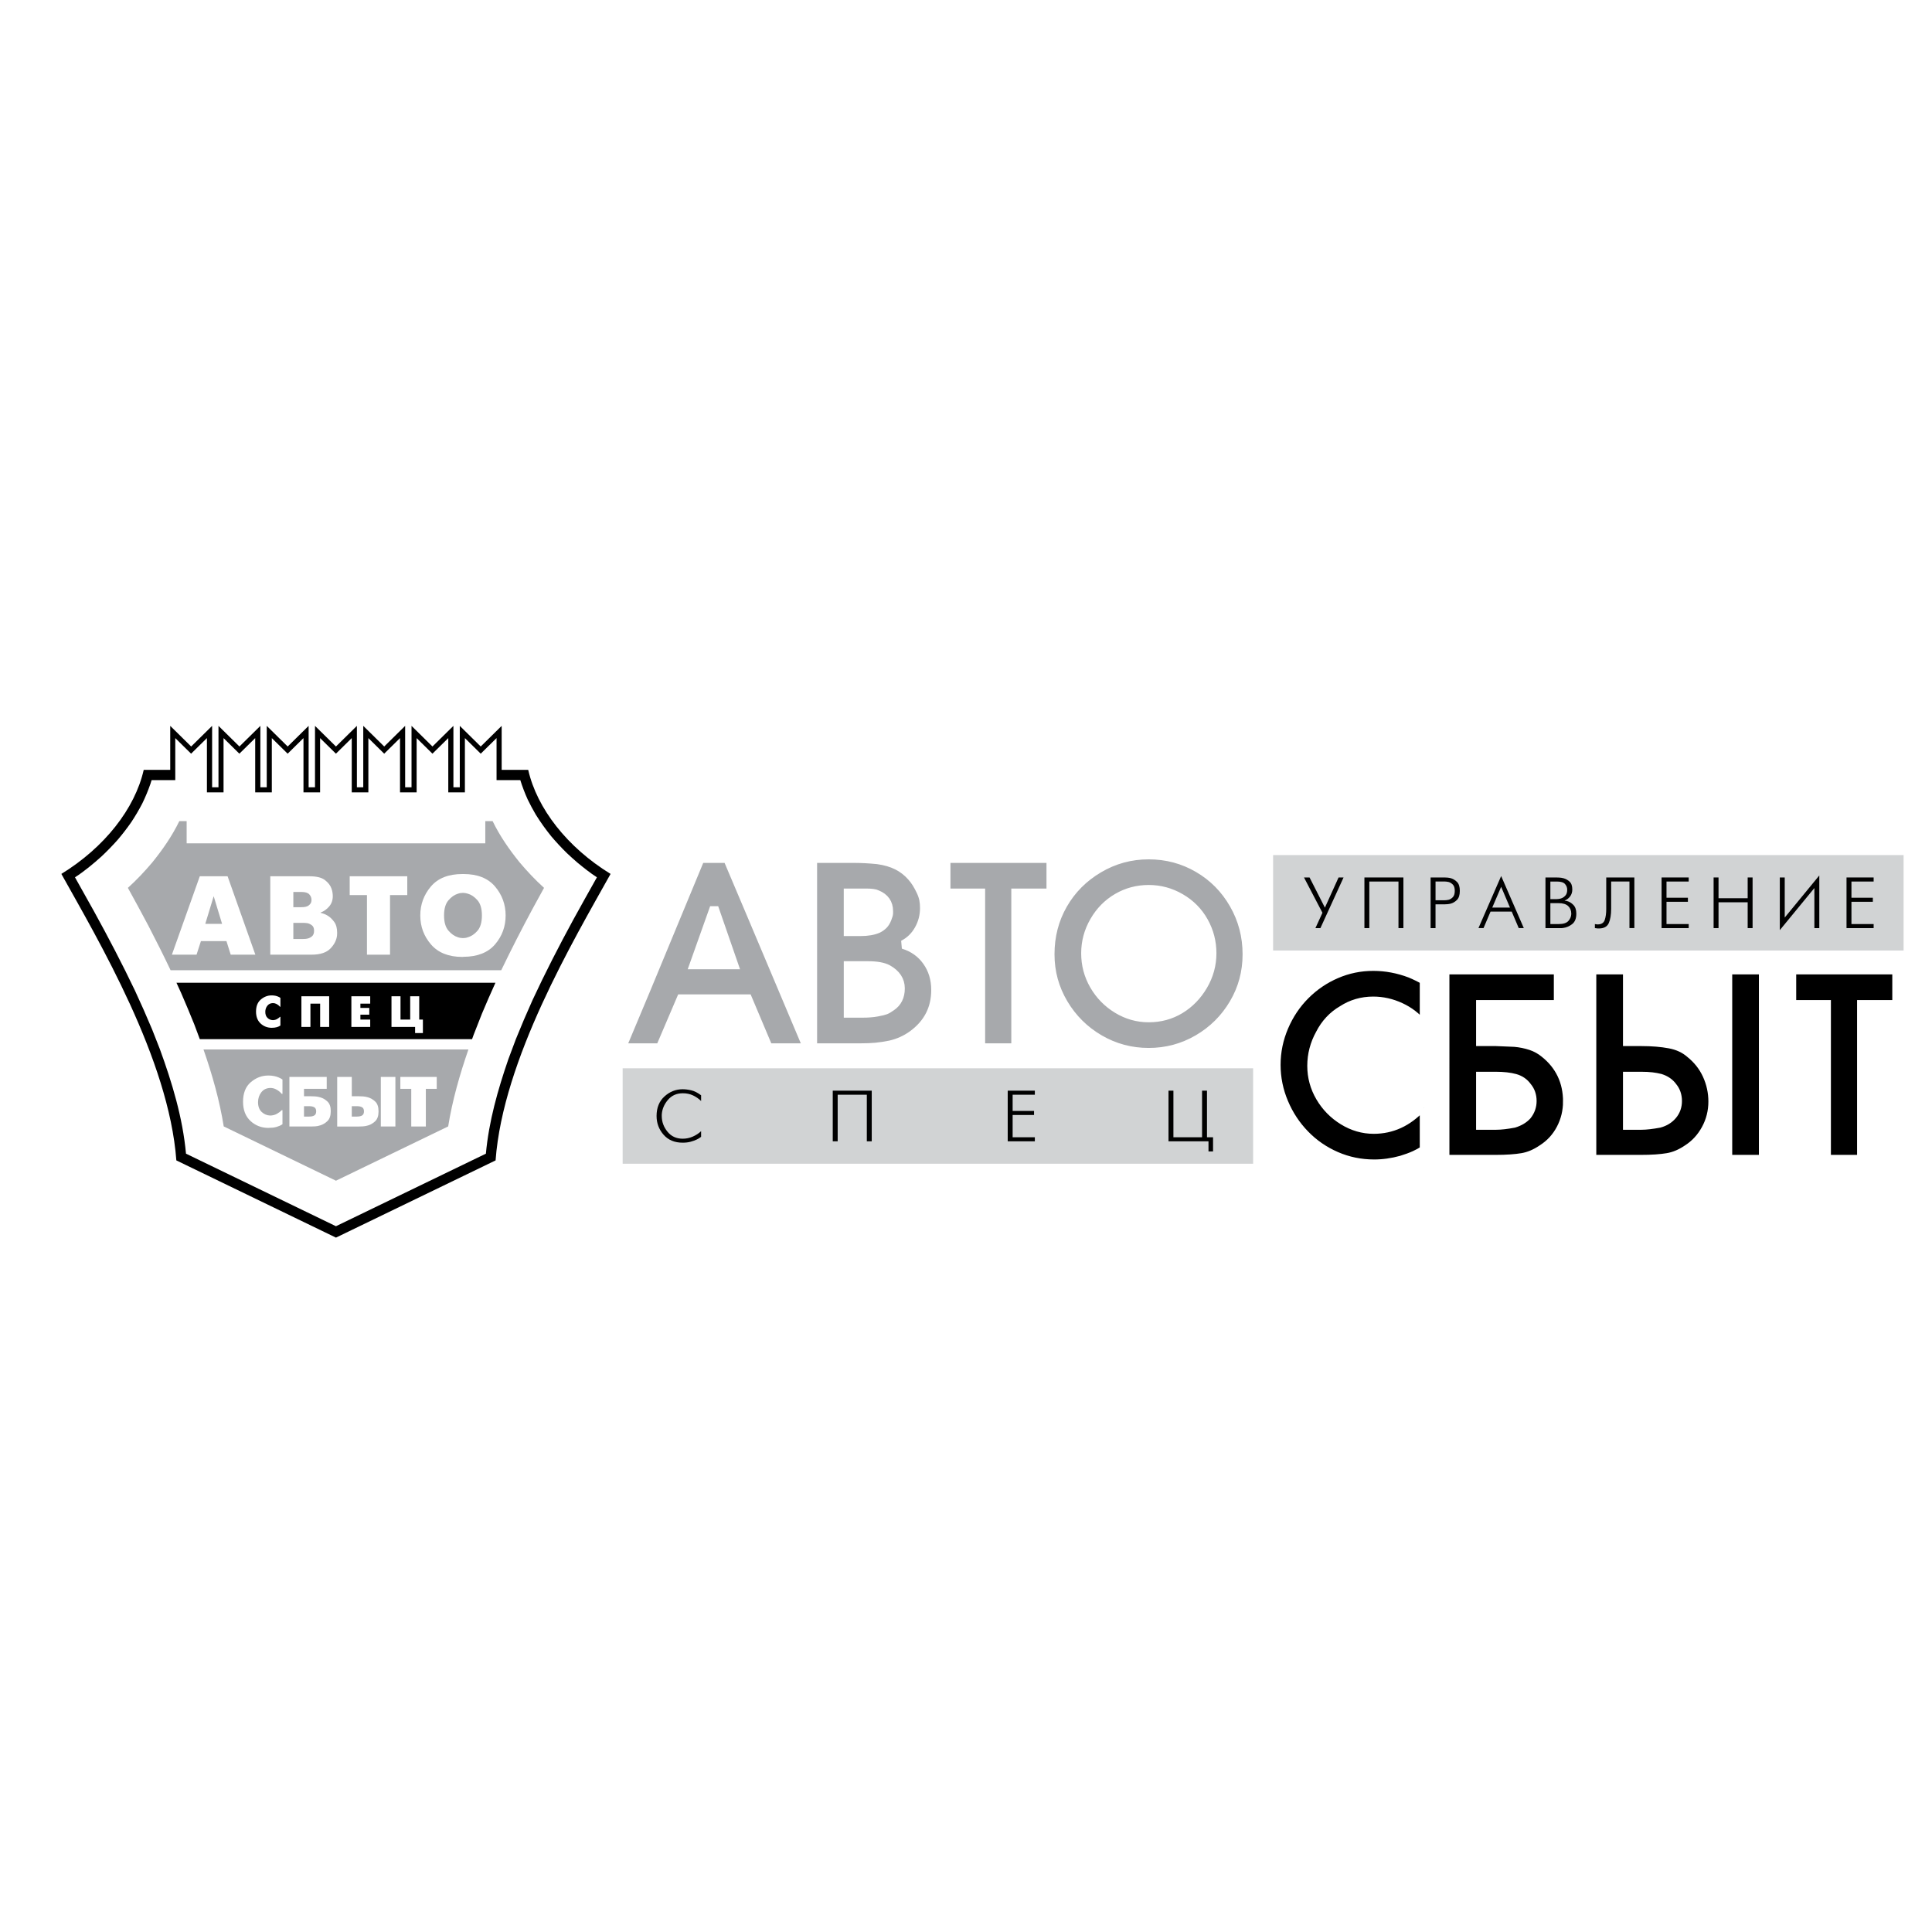 <?xml version="1.0" encoding="utf-8"?>
<!-- Generator: Adobe Illustrator 13.0.0, SVG Export Plug-In . SVG Version: 6.00 Build 14948)  -->
<!DOCTYPE svg PUBLIC "-//W3C//DTD SVG 1.0//EN" "http://www.w3.org/TR/2001/REC-SVG-20010904/DTD/svg10.dtd">
<svg version="1.0" id="Layer_1" xmlns="http://www.w3.org/2000/svg" xmlns:xlink="http://www.w3.org/1999/xlink" x="0px" y="0px"
	 width="192.756px" height="192.756px" viewBox="0 0 192.756 192.756" enable-background="new 0 0 192.756 192.756"
	 xml:space="preserve">
<g>
	<polygon fill-rule="evenodd" clip-rule="evenodd" fill="#FFFFFF" points="0,0 192.756,0 192.756,192.756 0,192.756 0,0 	"/>
	<path fill-rule="evenodd" clip-rule="evenodd" fill="#A7A9AC" d="M73.236,96.275l-1.984-5.725l-2.036,5.725H73.236L73.236,96.275z
		 M80.537,104.518H76.67l-2.061-4.885h-6.666l-2.086,4.885h-3.816l2.442-5.826l5.394-13.025h2.697l2.467,5.827L80.537,104.518
		L80.537,104.518z"/>
	<path fill-rule="evenodd" clip-rule="evenodd" fill="#A7A9AC" d="M93.334,98.77c0,1.865-0.771,3.357-2.315,4.477
		c-0.662,0.475-1.4,0.807-2.213,0.992c-0.509,0.102-0.984,0.174-1.425,0.217c-0.441,0.043-0.959,0.062-1.552,0.062h-4.732v-5.826
		V85.666h3.969c0.848,0,1.679,0.042,2.493,0.127c0.746,0.102,1.391,0.289,1.934,0.56c0.542,0.271,1.017,0.636,1.424,1.094
		c0.187,0.203,0.356,0.428,0.509,0.674c0.153,0.246,0.297,0.513,0.433,0.802c0.135,0.289,0.229,0.56,0.28,0.814
		s0.076,0.543,0.076,0.865c0,0.763-0.186,1.475-0.56,2.137c-0.373,0.661-0.891,1.162-1.552,1.501c1,0.305,1.789,0.865,2.366,1.679
		S93.334,97.684,93.334,98.77L93.334,98.77z M88.678,90.907c0-0.797-0.39-1.357-1.17-1.679c-0.187-0.102-0.56-0.153-1.12-0.153
		h-1.781v3.893h0.661h0.28h0.28c0.729,0,1.323-0.102,1.78-0.305c0.204-0.102,0.382-0.229,0.535-0.381
		c0.152-0.153,0.28-0.361,0.381-0.624c0.102-0.263,0.153-0.441,0.153-0.534C88.678,91.03,88.678,90.958,88.678,90.907L88.678,90.907
		z M89.848,98.615c0-0.814-0.423-1.457-1.271-1.933c-0.441-0.237-1.103-0.356-1.984-0.356h-1.985v4.783h1.425
		c0.577,0,1.068-0.039,1.476-0.115s0.687-0.145,0.84-0.203s0.347-0.174,0.585-0.344C89.543,100.041,89.848,99.43,89.848,98.615
		L89.848,98.615z"/>
	<polygon fill-rule="evenodd" clip-rule="evenodd" fill="#A7A9AC" points="104.833,89.075 101.322,89.075 101.322,91.493 
		101.322,104.518 97.862,104.518 97.862,102.102 97.862,89.075 94.402,89.075 94.402,85.666 104.833,85.666 104.833,89.075 	"/>
	<path fill-rule="evenodd" clip-rule="evenodd" fill="#A7A9AC" d="M124.398,95.207c0,1.781-0.441,3.418-1.324,4.911
		c-0.881,1.492-2.073,2.676-3.573,3.549c-1.502,0.873-3.134,1.311-4.897,1.311c-1.765,0-3.397-0.438-4.898-1.311
		s-2.696-2.061-3.588-3.562c-0.89-1.5-1.335-3.133-1.335-4.897c0-1.815,0.429-3.468,1.285-4.961
		c0.856-1.492,2.048-2.688,3.574-3.587s3.18-1.348,4.962-1.348c1.78,0,3.421,0.437,4.922,1.31c1.502,0.874,2.688,2.074,3.562,3.6
		C123.961,91.747,124.398,93.409,124.398,95.207L124.398,95.207z M120.938,95.105c0-1.136-0.275-2.196-0.826-3.18
		c-0.552-0.984-1.323-1.764-2.315-2.34c-0.992-0.577-2.057-0.866-3.192-0.866c-1.137,0-2.185,0.28-3.143,0.84
		c-0.958,0.56-1.726,1.34-2.303,2.341c-0.576,1-0.865,2.069-0.865,3.206c0,1.153,0.284,2.221,0.853,3.206s1.34,1.773,2.315,2.367
		c0.975,0.592,2.022,0.889,3.143,0.889c1.153,0,2.2-0.283,3.142-0.852s1.709-1.357,2.303-2.367
		C120.642,97.34,120.938,96.258,120.938,95.105L120.938,95.105z"/>
	<path fill="none" stroke="#FFFFFF" stroke-width="0.85" stroke-miterlimit="2.613" d="M73.236,96.275l-1.984-5.725l-2.036,5.725
		H73.236L73.236,96.275z M80.537,104.518H76.67l-2.061-4.885h-6.666l-2.086,4.885h-3.816l2.442-5.826l5.394-13.025h2.697
		l2.467,5.827L80.537,104.518L80.537,104.518z M93.334,98.77c0,1.865-0.771,3.357-2.315,4.477c-0.662,0.475-1.4,0.807-2.213,0.992
		c-0.509,0.102-0.984,0.174-1.425,0.217c-0.441,0.043-0.959,0.062-1.552,0.062h-4.732v-5.826V85.666h3.969
		c0.848,0,1.679,0.042,2.493,0.127c0.746,0.102,1.391,0.289,1.934,0.56c0.542,0.271,1.017,0.636,1.424,1.094
		c0.187,0.203,0.356,0.428,0.509,0.674c0.153,0.246,0.297,0.513,0.433,0.802c0.135,0.289,0.229,0.56,0.28,0.814
		s0.076,0.543,0.076,0.865c0,0.763-0.186,1.475-0.56,2.137c-0.373,0.661-0.891,1.162-1.552,1.501c1,0.305,1.789,0.865,2.366,1.679
		S93.334,97.684,93.334,98.77L93.334,98.77z M88.678,90.907c0-0.797-0.39-1.357-1.17-1.679c-0.187-0.102-0.56-0.153-1.12-0.153
		h-1.781v3.893h0.661h0.28h0.28c0.729,0,1.323-0.102,1.78-0.305c0.204-0.102,0.382-0.229,0.535-0.381
		c0.152-0.153,0.28-0.361,0.381-0.624c0.102-0.263,0.153-0.441,0.153-0.534C88.678,91.03,88.678,90.958,88.678,90.907L88.678,90.907
		z M89.848,98.615c0-0.814-0.423-1.457-1.271-1.933c-0.441-0.237-1.103-0.356-1.984-0.356h-1.985v4.783h1.425
		c0.577,0,1.068-0.039,1.476-0.115s0.687-0.145,0.84-0.203s0.347-0.174,0.585-0.344C89.543,100.041,89.848,99.43,89.848,98.615
		L89.848,98.615z M104.833,89.075h-3.511v2.417v13.025h-3.46v-2.416V89.075h-3.46v-3.409h10.431V89.075L104.833,89.075z
		 M124.398,95.207c0,1.781-0.441,3.418-1.324,4.911c-0.881,1.492-2.073,2.676-3.573,3.549c-1.502,0.873-3.134,1.311-4.897,1.311
		c-1.765,0-3.397-0.438-4.898-1.311s-2.696-2.061-3.588-3.562c-0.89-1.5-1.335-3.133-1.335-4.897c0-1.815,0.429-3.468,1.285-4.961
		c0.856-1.492,2.048-2.688,3.574-3.587s3.18-1.348,4.962-1.348c1.78,0,3.421,0.437,4.922,1.31c1.502,0.874,2.688,2.074,3.562,3.6
		C123.961,91.747,124.398,93.409,124.398,95.207L124.398,95.207z M120.938,95.105c0-1.136-0.275-2.196-0.826-3.18
		c-0.552-0.984-1.323-1.764-2.315-2.34c-0.992-0.577-2.057-0.866-3.192-0.866c-1.137,0-2.185,0.28-3.143,0.84
		c-0.958,0.56-1.726,1.34-2.303,2.341c-0.576,1-0.865,2.069-0.865,3.206c0,1.153,0.284,2.221,0.853,3.206s1.34,1.773,2.315,2.367
		c0.975,0.592,2.022,0.889,3.143,0.889c1.153,0,2.2-0.283,3.142-0.852s1.709-1.357,2.303-2.367
		C120.642,97.34,120.938,96.258,120.938,95.105L120.938,95.105z"/>
	<path fill-rule="evenodd" clip-rule="evenodd" stroke="#FFFFFF" stroke-width="0.85" stroke-miterlimit="2.613" d="
		M142.075,110.51v4.213c-0.326,0.207-0.644,0.381-0.947,0.518c-0.375,0.17-0.819,0.334-1.323,0.486
		c-0.916,0.252-1.817,0.379-2.697,0.379c-1.342,0-2.606-0.26-3.79-0.775c-1.186-0.516-2.228-1.234-3.114-2.148
		c-0.891-0.916-1.594-1.977-2.099-3.182c-0.509-1.203-0.765-2.459-0.765-3.764s0.26-2.564,0.775-3.775s1.226-2.271,2.124-3.17
		c0.896-0.896,1.929-1.6,3.09-2.098c1.161-0.501,2.387-0.754,3.678-0.754c1.255,0,2.483,0.231,3.688,0.689
		c0.489,0.203,0.95,0.43,1.38,0.678v4.389h-0.107c-0.609-0.746-1.359-1.328-2.239-1.732c-0.879-0.406-1.791-0.611-2.722-0.611
		c-1.136,0-2.164,0.299-3.08,0.891c-0.966,0.559-1.713,1.359-2.238,2.389c-0.556,1.004-0.837,2.074-0.837,3.207
		c0,1.117,0.284,2.162,0.851,3.129s1.331,1.746,2.286,2.336c0.959,0.592,1.983,0.891,3.069,0.891c1.813,0,3.399-0.729,4.755-2.184
		H142.075L142.075,110.51z M189.219,100.203h-3.513v2.42v13.025h-3.461v-2.418v-13.027h-3.462v-3.41h10.436V100.203L189.219,100.203
		z M175.911,115.648h-3.512v-5.824V96.793h3.512v5.828V115.648L175.911,115.648z M167.384,109.85c0-0.559-0.162-1.035-0.483-1.424
		c-0.288-0.404-0.707-0.697-1.248-0.865c-0.27-0.066-0.552-0.119-0.836-0.152c-0.289-0.035-0.656-0.055-1.097-0.055h-1.37v4.938
		h0.609h0.379h0.433c0.458,0,1.053-0.07,1.781-0.203c0.559-0.15,1.006-0.43,1.334-0.824
		C167.218,110.867,167.384,110.391,167.384,109.85L167.384,109.85z M170.87,109.896c0,0.984-0.23,1.9-0.686,2.736
		c-0.457,0.84-1.07,1.508-1.835,1.998c-0.642,0.439-1.305,0.725-1.982,0.84c-0.679,0.115-1.562,0.178-2.647,0.178h-4.882v-5.824
		V96.793h3.512v7.15h1.425c1.049,0,1.982,0.078,2.794,0.23c0.815,0.152,1.497,0.469,2.037,0.941c0.743,0.592,1.31,1.312,1.691,2.148
		c0.382,0.84,0.573,1.721,0.573,2.637V109.896L170.87,109.896z M152.883,109.85c0-0.559-0.163-1.035-0.487-1.424
		c-0.303-0.426-0.714-0.711-1.229-0.855c-0.52-0.145-1.168-0.217-1.947-0.217h-1.525v4.938h0.761h0.382h0.434
		c0.472,0,1.067-0.07,1.781-0.203c0.556-0.17,0.999-0.436,1.319-0.789C152.709,110.877,152.883,110.391,152.883,109.85
		L152.883,109.85z M156.369,109.896c0,0.967-0.221,1.875-0.66,2.711c-0.44,0.84-1.063,1.518-1.86,2.023
		c-0.642,0.439-1.306,0.725-1.983,0.84s-1.564,0.178-2.646,0.178h-5.037v-5.824V96.793h11.268v3.41h-7.756v3.74h1.576l1.831,0.076
		c0.578,0.049,1.122,0.164,1.627,0.33c0.508,0.17,0.97,0.426,1.377,0.766c0.743,0.592,1.309,1.295,1.691,2.098
		c0.382,0.805,0.573,1.703,0.573,2.688V109.896L156.369,109.896z"/>
	<polygon fill-rule="evenodd" clip-rule="evenodd" fill="#D1D3D4" points="127.018,94.834 127.018,85.311 189.921,85.311 
		189.921,94.834 127.018,94.834 	"/>
	<polygon fill-rule="evenodd" clip-rule="evenodd" fill="#D1D3D4" points="62.121,116.105 62.121,106.582 125.024,106.582 
		125.024,116.105 62.121,116.105 	"/>
	<polygon fill-rule="evenodd" clip-rule="evenodd" points="131.94,91.068 130.1,87.546 130.655,87.546 132.186,90.556 
		133.549,87.546 134.047,87.546 131.738,92.598 131.24,92.598 131.94,91.068 	"/>
	<polygon fill-rule="evenodd" clip-rule="evenodd" points="136.128,87.546 140.018,87.546 140.018,92.598 139.526,92.598 
		139.526,87.951 136.618,87.951 136.618,92.598 136.128,92.598 136.128,87.546 	"/>
	<path fill-rule="evenodd" clip-rule="evenodd" d="M142.732,87.546h1.4c0.087,0,0.183,0.005,0.288,0.015
		c0.106,0.01,0.217,0.029,0.332,0.058c0.222,0.062,0.426,0.187,0.613,0.372c0.188,0.185,0.282,0.482,0.282,0.891
		s-0.093,0.707-0.278,0.895c-0.186,0.188-0.391,0.312-0.617,0.375c-0.11,0.029-0.221,0.048-0.332,0.058
		c-0.11,0.01-0.206,0.015-0.288,0.015h-0.909v2.374h-0.491V87.546L142.732,87.546z M143.224,89.819h0.888
		c0.058,0,0.124-0.003,0.198-0.011s0.152-0.021,0.234-0.04c0.149-0.043,0.286-0.131,0.411-0.264s0.188-0.34,0.188-0.624
		c0-0.284-0.063-0.491-0.19-0.621c-0.128-0.13-0.267-0.216-0.415-0.26c-0.077-0.019-0.153-0.032-0.228-0.04
		s-0.141-0.011-0.198-0.011h-0.888V89.819L143.224,89.819z"/>
	<path fill-rule="evenodd" clip-rule="evenodd" d="M149.771,87.402l2.259,5.195h-0.505l-0.7-1.646h-2.114l-0.699,1.646h-0.506
		L149.771,87.402L149.771,87.402z M150.651,90.548l-0.881-2.071l-0.887,2.071H150.651L150.651,90.548z"/>
	<path fill-rule="evenodd" clip-rule="evenodd" d="M155.229,87.546c0.005,0,0.01,0,0.015,0s0.01,0,0.015,0
		c0.077,0,0.183,0.004,0.317,0.011c0.135,0.007,0.276,0.03,0.426,0.069c0.217,0.058,0.415,0.169,0.595,0.335
		c0.181,0.166,0.271,0.427,0.271,0.783c0,0.265-0.071,0.493-0.213,0.686c-0.143,0.192-0.324,0.332-0.545,0.418v0.015
		c0.033,0,0.068,0.003,0.104,0.011s0.071,0.013,0.104,0.018c0.24,0.058,0.459,0.188,0.656,0.39s0.296,0.493,0.296,0.873
		c0,0.476-0.137,0.823-0.411,1.039s-0.577,0.346-0.909,0.39c-0.048,0.01-0.099,0.015-0.151,0.015s-0.104,0-0.151,0
		c-0.01,0-0.021,0-0.032,0c-0.013,0-0.023,0-0.033,0s-0.021,0-0.032,0s-0.022,0-0.032,0h-1.328v-5.051H155.229L155.229,87.546z
		 M155.518,92.193c0.457,0,0.776-0.104,0.96-0.31c0.183-0.207,0.278-0.436,0.288-0.686c0-0.01,0-0.018,0-0.025s0-0.013,0-0.018
		c0-0.312-0.104-0.565-0.311-0.758c-0.207-0.192-0.526-0.289-0.959-0.289h-0.815v2.085H155.518L155.518,92.193z M155.322,89.704
		c0.024,0,0.087-0.005,0.188-0.015c0.102-0.01,0.21-0.039,0.325-0.086c0.135-0.058,0.256-0.15,0.364-0.278s0.162-0.314,0.162-0.559
		c0-0.212-0.073-0.4-0.22-0.566s-0.417-0.249-0.812-0.249h-0.649v1.753H155.322L155.322,89.704z"/>
	<path fill-rule="evenodd" clip-rule="evenodd" d="M163.061,87.546v5.051h-0.49v-4.647h-1.826v2.72c0,0.597-0.079,1.073-0.238,1.429
		c-0.158,0.356-0.488,0.534-0.988,0.534c-0.02,0-0.066-0.001-0.141-0.004s-0.16-0.013-0.256-0.032v-0.404
		c0.01,0,0.019,0.001,0.028,0.004c0.01,0.002,0.022,0.006,0.036,0.011c0.01,0,0.021,0.001,0.036,0.003s0.029,0.003,0.044,0.003
		c0.023,0.005,0.047,0.009,0.068,0.011c0.021,0.002,0.042,0.003,0.061,0.003c0.371,0,0.606-0.147,0.708-0.44
		c0.101-0.294,0.151-0.659,0.151-1.097v-3.146H163.061L163.061,87.546z"/>
	<polygon fill-rule="evenodd" clip-rule="evenodd" points="165.776,87.546 168.482,87.546 168.482,87.951 166.268,87.951 
		166.268,89.567 168.403,89.567 168.403,89.971 166.268,89.971 166.268,92.193 168.482,92.193 168.482,92.598 165.776,92.598 
		165.776,87.546 	"/>
	<polygon fill-rule="evenodd" clip-rule="evenodd" points="170.967,87.546 171.458,87.546 171.458,89.617 174.366,89.617 
		174.366,87.546 174.856,87.546 174.856,92.598 174.366,92.598 174.366,90.021 171.458,90.021 171.458,92.598 170.967,92.598 
		170.967,87.546 	"/>
	<polygon fill-rule="evenodd" clip-rule="evenodd" points="178.063,87.546 178.063,91.544 181.512,87.345 181.512,92.598 
		181.021,92.598 181.021,88.6 177.572,92.799 177.572,87.546 178.063,87.546 	"/>
	<polygon fill-rule="evenodd" clip-rule="evenodd" points="184.228,87.546 186.934,87.546 186.934,87.951 184.719,87.951 
		184.719,89.567 186.854,89.567 186.854,89.971 184.719,89.971 184.719,92.193 186.934,92.193 186.934,92.598 184.228,92.598 
		184.228,87.546 	"/>
	<path fill="none" stroke="#000000" stroke-width="0.003" stroke-miterlimit="2.613" d="M131.94,91.068l-1.841-3.521h0.556
		l1.53,3.009l1.363-3.009h0.498l-2.309,5.051h-0.498L131.94,91.068L131.94,91.068z M136.128,87.546h3.89v5.051h-0.491v-4.647h-2.908
		v4.647h-0.49V87.546L136.128,87.546z M142.732,87.546h1.4c0.087,0,0.183,0.005,0.288,0.015c0.106,0.01,0.217,0.029,0.332,0.058
		c0.222,0.062,0.426,0.187,0.613,0.372c0.188,0.185,0.282,0.482,0.282,0.891s-0.093,0.707-0.278,0.895
		c-0.186,0.188-0.391,0.312-0.617,0.375c-0.11,0.029-0.221,0.048-0.332,0.058c-0.11,0.01-0.206,0.015-0.288,0.015h-0.909v2.374
		h-0.491V87.546L142.732,87.546z M143.224,89.819h0.888c0.058,0,0.124-0.003,0.198-0.011s0.152-0.021,0.234-0.04
		c0.149-0.043,0.286-0.131,0.411-0.264s0.188-0.34,0.188-0.624c0-0.284-0.063-0.491-0.19-0.621c-0.128-0.13-0.267-0.216-0.415-0.26
		c-0.077-0.019-0.153-0.032-0.228-0.04s-0.141-0.011-0.198-0.011h-0.888V89.819L143.224,89.819z M149.771,87.402l2.259,5.195h-0.505
		l-0.7-1.646h-2.114l-0.699,1.646h-0.506L149.771,87.402L149.771,87.402z M150.651,90.548l-0.881-2.071l-0.887,2.071H150.651
		L150.651,90.548z M155.229,87.546c0.005,0,0.01,0,0.015,0s0.01,0,0.015,0c0.077,0,0.183,0.004,0.317,0.011
		c0.135,0.007,0.276,0.03,0.426,0.069c0.217,0.058,0.415,0.169,0.595,0.335c0.181,0.166,0.271,0.427,0.271,0.783
		c0,0.265-0.071,0.493-0.213,0.686c-0.143,0.192-0.324,0.332-0.545,0.418v0.015c0.033,0,0.068,0.003,0.104,0.011
		s0.071,0.013,0.104,0.018c0.24,0.058,0.459,0.188,0.656,0.39s0.296,0.493,0.296,0.873c0,0.476-0.137,0.823-0.411,1.039
		s-0.577,0.346-0.909,0.39c-0.048,0.01-0.099,0.015-0.151,0.015s-0.104,0-0.151,0c-0.01,0-0.021,0-0.032,0c-0.013,0-0.023,0-0.033,0
		s-0.021,0-0.032,0s-0.022,0-0.032,0h-1.328v-5.051H155.229L155.229,87.546z M155.518,92.193c0.457,0,0.776-0.104,0.96-0.31
		c0.183-0.207,0.278-0.436,0.288-0.686c0-0.01,0-0.018,0-0.025s0-0.013,0-0.018c0-0.312-0.104-0.565-0.311-0.758
		c-0.207-0.192-0.526-0.289-0.959-0.289h-0.815v2.085H155.518L155.518,92.193z M155.322,89.704c0.024,0,0.087-0.005,0.188-0.015
		c0.102-0.01,0.21-0.039,0.325-0.086c0.135-0.058,0.256-0.15,0.364-0.278s0.162-0.314,0.162-0.559c0-0.212-0.073-0.4-0.22-0.566
		s-0.417-0.249-0.812-0.249h-0.649v1.753H155.322L155.322,89.704z M163.061,87.546v5.051h-0.49v-4.647h-1.826v2.72
		c0,0.597-0.079,1.073-0.238,1.429c-0.158,0.356-0.488,0.534-0.988,0.534c-0.02,0-0.066-0.001-0.141-0.004s-0.16-0.013-0.256-0.032
		v-0.404c0.01,0,0.019,0.001,0.028,0.004c0.01,0.002,0.022,0.006,0.036,0.011c0.01,0,0.021,0.001,0.036,0.003
		s0.029,0.003,0.044,0.003c0.023,0.005,0.047,0.009,0.068,0.011c0.021,0.002,0.042,0.003,0.061,0.003
		c0.371,0,0.606-0.147,0.708-0.44c0.101-0.294,0.151-0.659,0.151-1.097v-3.146H163.061L163.061,87.546z M165.776,87.546h2.706v0.404
		h-2.215v1.616h2.136v0.404h-2.136v2.222h2.215v0.404h-2.706V87.546L165.776,87.546z M170.967,87.546h0.491v2.071h2.908v-2.071h0.49
		v5.051h-0.49v-2.576h-2.908v2.576h-0.491V87.546L170.967,87.546z M178.063,87.546v3.998l3.448-4.199v5.253h-0.49V88.6l-3.449,4.199
		v-5.253H178.063L178.063,87.546z M184.228,87.546h2.706v0.404h-2.215v1.616h2.136v0.404h-2.136v2.222h2.215v0.404h-2.706V87.546
		L184.228,87.546z"/>
	<path fill-rule="evenodd" clip-rule="evenodd" d="M69.951,113.42c-0.039,0.029-0.095,0.07-0.17,0.119
		c-0.074,0.051-0.167,0.104-0.278,0.156c-0.159,0.076-0.354,0.148-0.588,0.213s-0.501,0.098-0.805,0.098
		c-0.808,0-1.444-0.266-1.908-0.797c-0.464-0.533-0.696-1.154-0.696-1.867c0-0.822,0.263-1.473,0.79-1.951
		c0.526-0.479,1.131-0.717,1.814-0.717c0.26,0,0.545,0.035,0.855,0.107c0.311,0.072,0.639,0.238,0.985,0.498v0.57
		c-0.236-0.23-0.505-0.418-0.809-0.561c-0.303-0.141-0.642-0.213-1.017-0.213c-0.621,0-1.119,0.225-1.494,0.672
		c-0.375,0.447-0.577,0.938-0.606,1.473c0,0.02,0,0.039,0,0.061s0,0.043,0,0.061c0,0.574,0.188,1.094,0.566,1.562
		c0.377,0.469,0.886,0.705,1.526,0.705c0.346,0,0.678-0.07,0.996-0.207c0.318-0.137,0.597-0.318,0.837-0.545V113.42L69.951,113.42z"
		/>
	<polygon fill-rule="evenodd" clip-rule="evenodd" points="83.084,108.816 86.974,108.816 86.974,113.869 86.483,113.869 
		86.483,109.221 83.575,109.221 83.575,113.869 83.084,113.869 83.084,108.816 	"/>
	<polygon fill-rule="evenodd" clip-rule="evenodd" points="100.54,108.816 103.246,108.816 103.246,109.221 101.031,109.221 
		101.031,110.838 103.167,110.838 103.167,111.242 101.031,111.242 101.031,113.465 103.246,113.465 103.246,113.869 
		100.54,113.869 100.54,108.816 	"/>
	<polygon fill-rule="evenodd" clip-rule="evenodd" points="116.582,108.816 117.072,108.816 117.072,113.465 119.93,113.465 
		119.93,108.816 120.421,108.816 120.421,113.465 121.026,113.465 121.026,114.879 120.572,114.879 120.572,113.869 
		116.582,113.869 116.582,108.816 	"/>
	<path fill="none" stroke="#000000" stroke-width="0.003" stroke-miterlimit="2.613" d="M69.951,113.42
		c-0.039,0.029-0.095,0.07-0.17,0.119c-0.074,0.051-0.167,0.104-0.278,0.156c-0.159,0.076-0.354,0.148-0.588,0.213
		s-0.501,0.098-0.805,0.098c-0.808,0-1.444-0.266-1.908-0.797c-0.464-0.533-0.696-1.154-0.696-1.867c0-0.822,0.263-1.473,0.79-1.951
		c0.526-0.479,1.131-0.717,1.814-0.717c0.26,0,0.545,0.035,0.855,0.107c0.311,0.072,0.639,0.238,0.985,0.498v0.57
		c-0.236-0.23-0.505-0.418-0.809-0.561c-0.303-0.141-0.642-0.213-1.017-0.213c-0.621,0-1.119,0.225-1.494,0.672
		c-0.375,0.447-0.577,0.938-0.606,1.473c0,0.02,0,0.039,0,0.061s0,0.043,0,0.061c0,0.574,0.188,1.094,0.566,1.562
		c0.377,0.469,0.886,0.705,1.526,0.705c0.346,0,0.678-0.07,0.996-0.207c0.318-0.137,0.597-0.318,0.837-0.545V113.42L69.951,113.42z
		 M83.084,108.816h3.889v5.053h-0.491v-4.648h-2.908v4.648h-0.491V108.816L83.084,108.816z M100.54,108.816h2.706v0.404h-2.215
		v1.617h2.136v0.404h-2.136v2.223h2.215v0.404h-2.706V108.816L100.54,108.816z M116.582,108.816h0.49v4.648h2.857v-4.648h0.491
		v4.648h0.605v1.414h-0.454v-1.01h-3.99V108.816L116.582,108.816z"/>
	<path fill-rule="evenodd" clip-rule="evenodd" fill="#FFFFFF" d="M57.922,81.504c1.168,1.316,2.454,2.399,3.924,3.367l2.356,1.481
		c-0.889,1.59-1.781,3.18-2.672,4.769c-3.167,5.672-6.154,11.394-8.157,17.599c-0.546,1.824-0.982,3.613-1.286,5.494l-0.324,3.166
		l-18.245,8.826l-18.245-8.826l-0.323-3.166c-0.357-2.213-0.901-4.303-1.59-6.434c-1.101-3.197-2.434-6.246-3.919-9.279
		c-2.066-4.126-4.354-8.125-6.607-12.15l2.708-1.711c2.871-1.98,5.374-4.664,6.329-8.09l0.538-2.198h2.117v-7.805l4.548,4.481
		l1.083-1.066h2.65l1.083,1.066l1.082-1.066h2.651l1.082,1.066l1.082-1.066h2.651l1.082,1.066l1.082-1.066h2.65l1.083,1.066
		l1.082-1.066h2.65l1.083,1.066l1.082-1.066h2.65l1.083,1.066l4.548-4.48v7.805h2.117l0.619,2.484
		C55.801,78.608,56.728,80.096,57.922,81.504L57.922,81.504z"/>
	<path fill="none" stroke="#FFFFFF" stroke-width="5.669" stroke-miterlimit="2.613" d="M50.053,76.811H52.7
		c0.879,3.864,3.897,7.728,8.217,10.38c-3.724,6.673-10.729,18.493-11.473,28.583l-15.925,7.703l-15.925-7.703
		c-0.744-10.09-7.75-21.909-11.473-28.583c4.319-2.652,7.338-6.516,8.217-10.38h2.646V72.42l2.089,2.059l2.09-2.059v6.127h0.635
		V72.42l2.09,2.059l2.089-2.059v6.127h0.636V72.42l2.09,2.059l2.089-2.059v6.127h0.636V72.42l2.09,2.059l2.09-2.059v6.127h0.635
		V72.42l2.09,2.059l2.089-2.059v6.127h0.636V72.42l2.089,2.059l2.09-2.059v6.127h0.636V72.42l2.09,2.059l2.089-2.059V76.811
		L50.053,76.811z M15.126,77.833l-0.121,0.384c-0.231,0.666-0.494,1.295-0.801,1.93c-0.334,0.646-0.694,1.256-1.095,1.864
		c-0.429,0.618-0.878,1.2-1.365,1.774c-0.517,0.582-1.048,1.127-1.615,1.66c-0.829,0.746-1.709,1.479-2.647,2.085
		c0.639,1.138,1.278,2.276,1.911,3.417c1.426,2.594,2.794,5.205,4.069,7.876c0.595,1.281,1.164,2.566,1.71,3.869l0.779,1.982
		c1.23,3.371,2.276,6.84,2.607,10.428l14.96,7.238l14.96-7.238c0.298-3.236,1.188-6.365,2.242-9.428l0.747-1.994
		c0.529-1.316,1.083-2.611,1.666-3.906c1.267-2.728,2.635-5.387,4.072-8.029c0.775-1.41,1.562-2.813,2.35-4.216
		c-0.675-0.436-1.316-0.949-1.936-1.459c-0.359-0.309-0.708-0.623-1.054-0.948c-0.551-0.541-1.067-1.095-1.566-1.684
		c-0.563-0.697-1.069-1.403-1.543-2.164c-0.291-0.496-0.557-0.992-0.808-1.51c-0.286-0.637-0.528-1.266-0.737-1.933h-2.369v-4.191
		l-1.579,1.555l-1.579-1.555v5.417h-1.658v-5.417l-1.579,1.555l-1.578-1.555v5.417h-1.658v-5.417l-1.579,1.555l-1.579-1.555v5.417
		h-1.658v-5.417l-1.579,1.555l-1.579-1.555v5.417h-1.658v-5.417l-1.579,1.555l-1.579-1.555v5.417h-1.658v-5.417l-1.579,1.555
		l-1.579-1.555v5.417h-1.658v-5.417l-1.579,1.555l-1.579-1.555v4.191H15.126L15.126,77.833z"/>
	<path fill-rule="evenodd" clip-rule="evenodd" d="M50.053,76.811H52.7c0.879,3.864,3.897,7.728,8.217,10.38
		c-3.724,6.673-10.729,18.493-11.473,28.583l-15.925,7.703l-15.925-7.703c-0.744-10.09-7.75-21.909-11.473-28.583
		c4.319-2.652,7.338-6.516,8.217-10.38h2.646V72.42l2.089,2.059l2.09-2.059v6.127h0.635V72.42l2.09,2.059l2.089-2.059v6.127h0.636
		V72.42l2.09,2.059l2.089-2.059v6.127h0.636V72.42l2.09,2.059l2.09-2.059v6.127h0.635V72.42l2.09,2.059l2.089-2.059v6.127h0.636
		V72.42l2.089,2.059l2.09-2.059v6.127h0.636V72.42l2.09,2.059l2.089-2.059V76.811L50.053,76.811z M15.126,77.833l-0.121,0.384
		c-0.231,0.666-0.494,1.295-0.801,1.93c-0.334,0.646-0.694,1.256-1.095,1.864c-0.429,0.618-0.878,1.2-1.365,1.774
		c-0.517,0.582-1.048,1.127-1.615,1.66c-0.829,0.746-1.709,1.479-2.647,2.085c0.639,1.138,1.278,2.276,1.911,3.417
		c1.426,2.594,2.794,5.205,4.069,7.876c0.595,1.281,1.164,2.566,1.71,3.869l0.779,1.982c1.23,3.371,2.276,6.84,2.607,10.428
		l14.96,7.238l14.96-7.238c0.298-3.236,1.188-6.365,2.242-9.428l0.747-1.994c0.529-1.316,1.083-2.611,1.666-3.906
		c1.267-2.728,2.635-5.387,4.072-8.029c0.775-1.41,1.562-2.813,2.35-4.216c-0.675-0.436-1.316-0.949-1.936-1.459
		c-0.359-0.309-0.708-0.623-1.054-0.948c-0.551-0.541-1.067-1.095-1.566-1.684c-0.563-0.697-1.069-1.403-1.543-2.164
		c-0.291-0.496-0.557-0.992-0.808-1.51c-0.286-0.637-0.528-1.266-0.737-1.933h-2.369v-4.191l-1.579,1.555l-1.579-1.555v5.417h-1.658
		v-5.417l-1.579,1.555l-1.578-1.555v5.417h-1.658v-5.417l-1.579,1.555l-1.579-1.555v5.417h-1.658v-5.417l-1.579,1.555l-1.579-1.555
		v5.417h-1.658v-5.417l-1.579,1.555l-1.579-1.555v5.417h-1.658v-5.417l-1.579,1.555l-1.579-1.555v5.417h-1.658v-5.417l-1.579,1.555
		l-1.579-1.555v4.191H15.126L15.126,77.833z"/>
	<path fill-rule="evenodd" clip-rule="evenodd" fill="#A7A9AC" d="M20.301,104.703c0.871,2.504,1.6,5.057,2.021,7.68l11.196,5.416
		l11.196-5.416c0.421-2.623,1.156-5.174,2.021-7.68H20.301L20.301,104.703z"/>
	<path fill-rule="evenodd" clip-rule="evenodd" d="M17.606,98.051h31.824c-0.465,1.021-0.914,2.051-1.349,3.088l-0.826,2.104
		c-0.052,0.143-0.104,0.287-0.156,0.432H19.934c-0.181-0.498-0.368-0.994-0.557-1.488c-0.419-1.041-0.851-2.072-1.299-3.102
		C17.922,98.738,17.765,98.395,17.606,98.051L17.606,98.051z"/>
	<path fill-rule="evenodd" clip-rule="evenodd" fill="#A7A9AC" d="M50.011,96.797H17.019c-0.709-1.49-1.447-2.962-2.21-4.429
		c-0.672-1.269-1.354-2.53-2.05-3.786c0.875-0.788,1.671-1.638,2.431-2.534c1.033-1.277,1.984-2.642,2.7-4.125h0.732v2.216h29.796
		v-2.216h0.731c0.716,1.483,1.668,2.848,2.701,4.125c0.76,0.897,1.556,1.747,2.43,2.534c-0.375,0.678-0.748,1.359-1.119,2.04
		C52.066,92.66,51.012,94.711,50.011,96.797L50.011,96.797z"/>
	<path fill-rule="evenodd" clip-rule="evenodd" fill="#FFFFFF" d="M19.934,87.425h0.112h2.66l2.771,7.823h-0.112h-2.347
		l-0.424-1.352h-2.548l-0.436,1.352h-0.112h-2.347L19.934,87.425L19.934,87.425z M20.481,92.175h1.676l-0.838-2.761L20.481,92.175
		L20.481,92.175z"/>
	<path fill-rule="evenodd" clip-rule="evenodd" fill="#FFFFFF" d="M30.865,87.425c0.708,0,1.226,0.126,1.554,0.38
		c0.328,0.253,0.543,0.533,0.648,0.838c0.052,0.142,0.088,0.277,0.106,0.408c0.019,0.13,0.028,0.251,0.028,0.363
		c0,0.402-0.121,0.745-0.363,1.028s-0.527,0.484-0.855,0.604v0.022c0.089,0.022,0.197,0.056,0.324,0.101
		c0.126,0.044,0.257,0.108,0.391,0.19c0.231,0.142,0.445,0.347,0.643,0.615s0.296,0.633,0.296,1.095
		c0,0.044-0.002,0.087-0.006,0.128c-0.003,0.041-0.005,0.084-0.005,0.129c-0.052,0.477-0.276,0.917-0.671,1.319
		s-1.021,0.603-1.877,0.603h-0.112h-4.001v-7.823h0.112H30.865L30.865,87.425z M30.161,93.684c0.06,0,0.138-0.002,0.235-0.005
		c0.097-0.004,0.193-0.017,0.291-0.04c0.164-0.037,0.313-0.113,0.447-0.229c0.134-0.115,0.201-0.3,0.201-0.553
		c0-0.246-0.069-0.423-0.207-0.531s-0.285-0.181-0.441-0.218c-0.089-0.015-0.177-0.024-0.263-0.028
		c-0.086-0.003-0.158-0.005-0.218-0.005h-0.939v1.609H30.161L30.161,93.684z M30.072,90.51c0.32,0,0.551-0.051,0.693-0.151
		c0.142-0.1,0.235-0.214,0.279-0.341c0.015-0.044,0.024-0.087,0.028-0.128c0.004-0.041,0.006-0.08,0.006-0.117
		c0-0.201-0.073-0.382-0.218-0.542c-0.145-0.161-0.408-0.24-0.788-0.24h-0.805v1.52H30.072L30.072,90.51z"/>
	<polygon fill-rule="evenodd" clip-rule="evenodd" fill="#FFFFFF" points="36.611,89.303 34.89,89.303 34.89,87.425 35.001,87.425 
		40.634,87.425 40.634,89.303 38.913,89.303 38.913,95.249 38.801,95.249 36.611,95.249 36.611,89.303 	"/>
	<path fill-rule="evenodd" clip-rule="evenodd" fill="#FFFFFF" d="M46.134,95.472c-1.371,0-2.414-0.414-3.129-1.24
		c-0.715-0.827-1.073-1.792-1.073-2.895c0-1.095,0.352-2.058,1.056-2.889c0.704-0.831,1.753-1.246,3.146-1.246h0.111
		c1.394,0,2.442,0.416,3.146,1.246c0.704,0.831,1.056,1.794,1.056,2.889c0,1.103-0.352,2.064-1.056,2.884
		c-0.704,0.819-1.753,1.233-3.146,1.24L46.134,95.472L46.134,95.472z M46.179,93.595c0.075,0,0.153-0.006,0.235-0.017
		c0.082-0.011,0.164-0.031,0.246-0.062c0.358-0.097,0.684-0.314,0.978-0.653c0.294-0.339,0.442-0.848,0.442-1.526
		s-0.149-1.187-0.447-1.525c-0.298-0.339-0.622-0.557-0.973-0.654c-0.082-0.022-0.162-0.041-0.24-0.056
		c-0.078-0.015-0.154-0.022-0.229-0.022c-0.082,0-0.167,0.008-0.257,0.022c-0.09,0.015-0.175,0.038-0.257,0.067
		c-0.343,0.104-0.658,0.326-0.944,0.665c-0.287,0.339-0.43,0.84-0.43,1.503s0.144,1.165,0.43,1.503s0.602,0.561,0.944,0.665
		c0.082,0.03,0.166,0.052,0.251,0.067C46.013,93.587,46.097,93.595,46.179,93.595L46.179,93.595z"/>
	<path fill-rule="evenodd" clip-rule="evenodd" fill="#FFFFFF" d="M27.978,102.318c-0.062,0.039-0.123,0.074-0.184,0.1
		c-0.062,0.025-0.123,0.049-0.184,0.066c-0.079,0.023-0.157,0.037-0.234,0.045s-0.152,0.012-0.225,0.012l-0.043,0.004
		c-0.431-0.004-0.8-0.146-1.105-0.428c-0.306-0.283-0.459-0.68-0.459-1.189c0-0.533,0.16-0.936,0.48-1.207
		c0.321-0.273,0.677-0.41,1.071-0.41h0.043c0.053,0,0.106,0.004,0.162,0.01c0.056,0.006,0.112,0.014,0.17,0.025
		c0.087,0.018,0.174,0.045,0.26,0.08c0.086,0.033,0.168,0.078,0.247,0.131v0.887h-0.044c-0.018-0.021-0.038-0.043-0.061-0.066
		c-0.023-0.023-0.05-0.047-0.079-0.074c-0.064-0.055-0.144-0.105-0.238-0.152s-0.203-0.072-0.326-0.074
		c-0.239,0.006-0.425,0.096-0.559,0.268c-0.134,0.174-0.201,0.377-0.201,0.611c0,0.262,0.075,0.463,0.225,0.604
		c0.15,0.143,0.329,0.215,0.535,0.221c0.154-0.006,0.291-0.041,0.409-0.109c0.118-0.066,0.216-0.141,0.295-0.223h0.044V102.318
		L27.978,102.318z"/>
	<polygon fill-rule="evenodd" clip-rule="evenodd" fill="#FFFFFF" points="30.071,99.398 30.115,99.398 32.841,99.398 
		32.841,102.457 32.797,102.457 31.941,102.457 31.941,100.133 30.971,100.133 30.971,102.457 30.927,102.457 30.071,102.457 
		30.071,99.398 	"/>
	<polygon fill-rule="evenodd" clip-rule="evenodd" fill="#FFFFFF" points="35.057,99.398 35.1,99.398 36.936,99.398 36.936,100.133 
		35.957,100.133 35.957,100.561 36.844,100.561 36.844,101.234 35.957,101.234 35.957,101.723 36.936,101.723 36.936,102.457 
		36.892,102.457 35.057,102.457 35.057,99.398 	"/>
	<polygon fill-rule="evenodd" clip-rule="evenodd" fill="#FFFFFF" points="39.059,99.398 39.103,99.398 39.959,99.398 
		39.959,101.723 40.925,101.723 40.925,99.398 40.969,99.398 41.825,99.398 41.825,101.723 42.192,101.723 42.192,103.068 
		42.148,103.068 41.415,103.068 41.415,102.457 39.059,102.457 39.059,99.398 	"/>
	<path fill-rule="evenodd" clip-rule="evenodd" fill="#FFFFFF" d="M28.184,112.164c-0.099,0.066-0.198,0.119-0.297,0.162
		c-0.099,0.043-0.198,0.078-0.297,0.105c-0.127,0.039-0.253,0.062-0.378,0.074c-0.125,0.012-0.246,0.018-0.363,0.018l-0.071,0.008
		c-0.697-0.004-1.292-0.234-1.787-0.691c-0.494-0.457-0.742-1.098-0.742-1.922c0-0.861,0.259-1.512,0.777-1.953
		c0.518-0.439,1.095-0.66,1.73-0.66h0.07c0.085,0,0.172,0.004,0.261,0.014s0.182,0.023,0.276,0.043
		c0.141,0.027,0.281,0.07,0.42,0.127c0.139,0.057,0.272,0.127,0.399,0.213v1.434h-0.071c-0.028-0.033-0.062-0.068-0.099-0.107
		c-0.038-0.037-0.08-0.076-0.127-0.119c-0.104-0.09-0.232-0.172-0.385-0.248c-0.153-0.074-0.329-0.115-0.526-0.119
		c-0.386,0.01-0.688,0.154-0.904,0.434c-0.216,0.281-0.325,0.609-0.325,0.986c0,0.424,0.121,0.75,0.364,0.979
		s0.531,0.346,0.865,0.355c0.25-0.01,0.47-0.068,0.66-0.176c0.191-0.109,0.35-0.229,0.477-0.361h0.071V112.164L28.184,112.164z"/>
	<path fill-rule="evenodd" clip-rule="evenodd" fill="#FFFFFF" d="M28.875,107.445h0.071h3.651v1.188h-2.267v0.742h0.728
		c0.099,0,0.228,0.004,0.388,0.014s0.328,0.039,0.501,0.092c0.264,0.074,0.505,0.215,0.724,0.42S33,110.424,33,110.857
		c0,0.447-0.11,0.777-0.329,0.988c-0.219,0.213-0.458,0.355-0.717,0.432c-0.174,0.057-0.344,0.09-0.509,0.1
		c-0.165,0.008-0.294,0.014-0.388,0.014h-0.071h-2.112V107.445L28.875,107.445z M30.853,111.4c0.208,0,0.375-0.035,0.501-0.109
		c0.127-0.072,0.191-0.209,0.191-0.412c0-0.197-0.062-0.334-0.188-0.406c-0.125-0.072-0.293-0.109-0.505-0.109h-0.522v1.037H30.853
		L30.853,111.4z"/>
	<path fill-rule="evenodd" clip-rule="evenodd" fill="#FFFFFF" d="M33.643,107.445h0.071h1.384v1.93h0.728
		c0.099,0,0.228,0.004,0.388,0.014s0.327,0.039,0.501,0.092c0.264,0.074,0.505,0.217,0.724,0.424
		c0.219,0.207,0.328,0.531,0.328,0.975c0,0.441-0.109,0.768-0.328,0.979c-0.219,0.209-0.458,0.352-0.717,0.426
		c-0.174,0.053-0.344,0.084-0.509,0.094c-0.165,0.008-0.294,0.014-0.388,0.014h-0.071h-2.112V107.445L33.643,107.445z M35.621,111.4
		c0.207,0,0.375-0.035,0.501-0.109c0.127-0.072,0.191-0.209,0.191-0.412c0-0.197-0.062-0.334-0.188-0.406
		c-0.125-0.072-0.293-0.109-0.505-0.109h-0.523v1.037H35.621L35.621,111.4z M37.994,107.445h0.071h1.384v4.945h-0.071h-1.384
		V107.445L37.994,107.445z"/>
	<polygon fill-rule="evenodd" clip-rule="evenodd" fill="#FFFFFF" points="41.031,108.633 39.943,108.633 39.943,107.445 
		40.014,107.445 43.573,107.445 43.573,108.633 42.486,108.633 42.486,112.391 42.415,112.391 41.031,112.391 41.031,108.633 	"/>
</g>
</svg>
